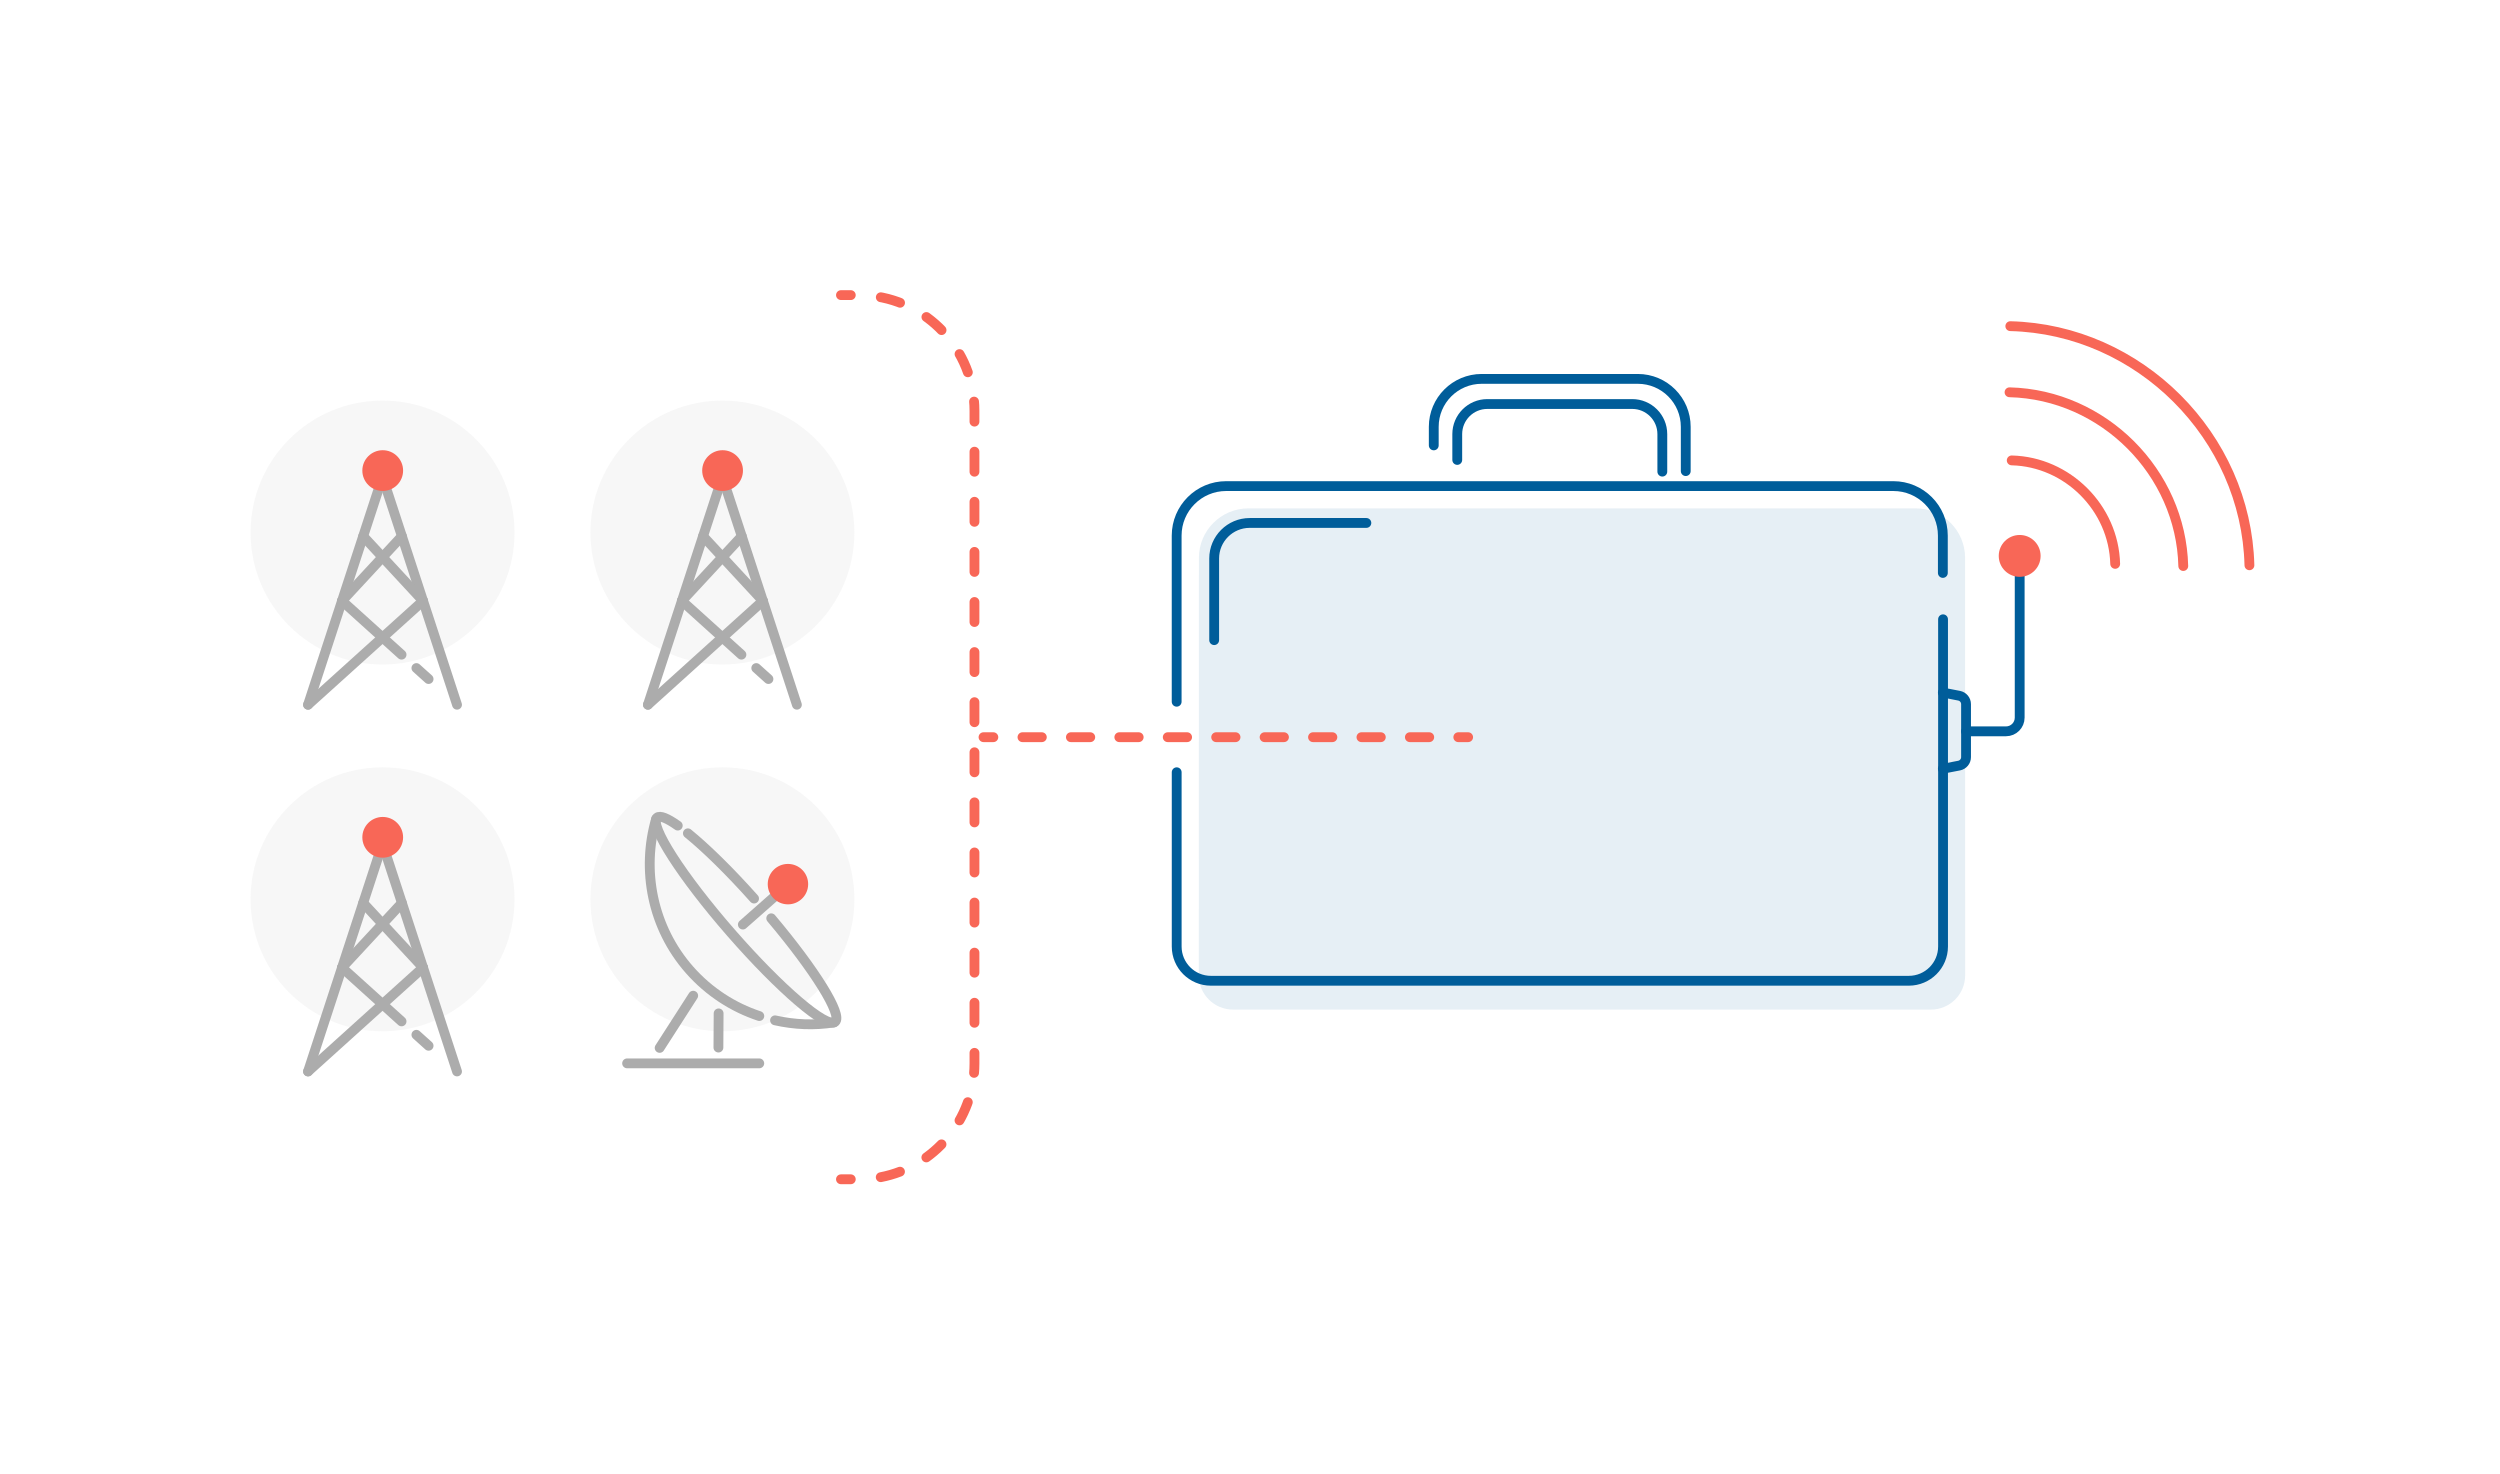 <?xml version="1.0" encoding="UTF-8"?>
<svg id="Layer_1" data-name="Layer 1" xmlns="http://www.w3.org/2000/svg" viewBox="0 0 763.03 450">
  <defs>
    <style>
      .cls-1 {
        fill: #acacac;
      }

      .cls-1, .cls-2 {
        opacity: .1;
      }

      .cls-2 {
        fill: #005d9a;
      }

      .cls-3 {
        stroke: #acacac;
      }

      .cls-3, .cls-4, .cls-5, .cls-6, .cls-7 {
        fill: none;
        stroke-linecap: round;
        stroke-linejoin: round;
        stroke-width: 3px;
      }

      .cls-4 {
        stroke-dasharray: 0 0 5.91 8.87;
      }

      .cls-4, .cls-5, .cls-7 {
        stroke: #f86757;
      }

      .cls-8 {
        fill: #f86757;
      }

      .cls-5 {
        stroke-dasharray: 0 0 6.12 9.17;
      }

      .cls-6 {
        stroke: #005d9a;
      }
    </style>
  </defs>
  <g>
    <g>
      <path class="cls-2" d="M599.77,170.28c0-8.35-6.77-15.12-15.12-15.12h-203.61c-8.35,0-15.12,6.77-15.12,15.12l-.03,127.41c0,5.77,4.68,10.45,10.45,10.45h213c5.77,0,10.45-4.68,10.45-10.45l-.03-127.41Z"/>
      <path class="cls-6" d="M437.6,135.94v-5.67c0-8.08,6.55-14.63,14.63-14.63h47.65c8.08,0,14.63,6.55,14.63,14.63v13.52"/>
      <path class="cls-6" d="M444.77,140.38v-7.88c0-5.07,4.11-9.19,9.19-9.19h44.21c5.07,0,9.19,4.11,9.19,9.19v11.45"/>
      <path class="cls-6" d="M592.98,174.87v-11.39c0-8.35-6.77-15.12-15.12-15.12h-203.61c-8.35,0-15.12,6.77-15.12,15.12v50.7"/>
      <path class="cls-6" d="M359.14,235.7v53.19c0,5.77,4.68,10.45,10.45,10.45h213c5.77,0,10.45-4.68,10.45-10.45v-99.88"/>
    </g>
    <path class="cls-6" d="M370.58,195.38v-24.92c0-5.99,4.86-10.85,10.85-10.85h35.6"/>
    <path class="cls-6" d="M592.98,211.38l4.95,.96c1.24,.24,2.13,1.32,2.13,2.58v16.17c0,1.26-.89,2.34-2.13,2.58l-4.95,.96"/>
    <path class="cls-6" d="M616.43,167.54v51.5c0,2.3-1.87,4.17-4.17,4.17h-12.2"/>
    <circle class="cls-8" cx="616.43" cy="169.67" r="6.39"/>
  </g>
  <g>
    <path class="cls-7" d="M686.55,172.53h0c-.98-39.38-33.6-72-72.98-72.98h0"/>
    <path class="cls-7" d="M666.36,172.76h0c-.71-28.61-24.41-52.31-53.03-53.03h0"/>
    <path class="cls-7" d="M645.58,172.1h0c-.43-17.04-14.54-31.16-31.58-31.58h0"/>
  </g>
  <g>
    <line class="cls-7" x1="448.09" y1="225" x2="445.09" y2="225"/>
    <line class="cls-4" x1="436.22" y1="225" x2="307.62" y2="225"/>
    <line class="cls-7" x1="303.18" y1="225" x2="300.18" y2="225"/>
  </g>
  <g>
    <g>
      <circle class="cls-1" cx="116.76" cy="162.54" r="40.28"/>
      <g>
        <line class="cls-3" x1="116.81" y1="145.76" x2="139.49" y2="215.09"/>
        <line class="cls-3" x1="116.7" y1="145.76" x2="94.02" y2="215.09"/>
        <line class="cls-3" x1="129.12" y1="183.4" x2="94.02" y2="215.09"/>
        <line class="cls-3" x1="110.85" y1="163.66" x2="129.12" y2="183.4"/>
        <line class="cls-3" x1="127.09" y1="203.9" x2="130.81" y2="207.25"/>
        <line class="cls-3" x1="104.39" y1="183.4" x2="122.56" y2="199.81"/>
        <line class="cls-3" x1="122.67" y1="163.66" x2="104.39" y2="183.4"/>
        <circle class="cls-8" cx="116.81" cy="143.63" r="6.22"/>
      </g>
    </g>
    <g>
      <circle class="cls-1" cx="220.49" cy="162.54" r="40.28"/>
      <g>
        <line class="cls-3" x1="220.54" y1="145.76" x2="243.22" y2="215.09"/>
        <line class="cls-3" x1="220.43" y1="145.76" x2="197.76" y2="215.09"/>
        <line class="cls-3" x1="232.85" y1="183.4" x2="197.76" y2="215.09"/>
        <line class="cls-3" x1="214.58" y1="163.66" x2="232.85" y2="183.4"/>
        <line class="cls-3" x1="230.82" y1="203.9" x2="234.54" y2="207.25"/>
        <line class="cls-3" x1="208.12" y1="183.4" x2="226.29" y2="199.81"/>
        <line class="cls-3" x1="226.4" y1="163.66" x2="208.12" y2="183.4"/>
        <circle class="cls-8" cx="220.54" cy="143.63" r="6.22"/>
      </g>
    </g>
    <g>
      <circle class="cls-1" cx="116.76" cy="274.48" r="40.28"/>
      <g>
        <line class="cls-3" x1="116.81" y1="257.69" x2="139.49" y2="327.02"/>
        <line class="cls-3" x1="116.7" y1="257.69" x2="94.02" y2="327.02"/>
        <line class="cls-3" x1="129.12" y1="295.33" x2="94.02" y2="327.02"/>
        <line class="cls-3" x1="110.85" y1="275.6" x2="129.12" y2="295.33"/>
        <line class="cls-3" x1="127.09" y1="315.83" x2="130.81" y2="319.18"/>
        <line class="cls-3" x1="104.39" y1="295.33" x2="122.56" y2="311.74"/>
        <line class="cls-3" x1="122.67" y1="275.6" x2="104.39" y2="295.33"/>
        <circle class="cls-8" cx="116.81" cy="255.56" r="6.22"/>
      </g>
    </g>
    <g>
      <circle class="cls-1" cx="220.49" cy="274.48" r="40.28"/>
      <g>
        <line class="cls-3" x1="219.33" y1="309.3" x2="219.27" y2="319.73"/>
        <line class="cls-3" x1="211.57" y1="303.9" x2="201.33" y2="319.83"/>
        <line class="cls-3" x1="226.73" y1="282.19" x2="236.19" y2="273.84"/>
        <path class="cls-3" d="M231.75,310.11c-7.96-2.63-15.35-7.35-21.3-14.1-11.46-13.02-14.69-30.54-10.19-46.06"/>
        <path class="cls-3" d="M254.55,312.06c-6.07,.96-12.05,.7-18-.64"/>
        <circle class="cls-8" cx="240.49" cy="269.85" r="6.17"/>
        <path class="cls-3" d="M206.86,251.98c-3.19-2.26-5.44-3.19-6.31-2.43-2.54,2.21,7.57,17.96,22.58,35.16,15.01,17.21,29.23,29.36,31.77,27.15,2.36-2.06-6.22-15.83-19.51-31.59"/>
        <path class="cls-3" d="M230.15,274.25c-7.54-8.45-14.74-15.48-20.2-19.91"/>
        <line class="cls-3" x1="191.4" y1="324.55" x2="231.74" y2="324.55"/>
      </g>
    </g>
  </g>
  <g>
    <line class="cls-7" x1="256.67" y1="359.93" x2="259.67" y2="359.93"/>
    <path class="cls-5" d="M268.81,359.29c16.3-3.15,28.61-17.49,28.61-34.71V125.43c0-18.79-14.66-34.16-33.16-35.29"/>
    <line class="cls-7" x1="259.67" y1="90.07" x2="256.67" y2="90.07"/>
  </g>
</svg>